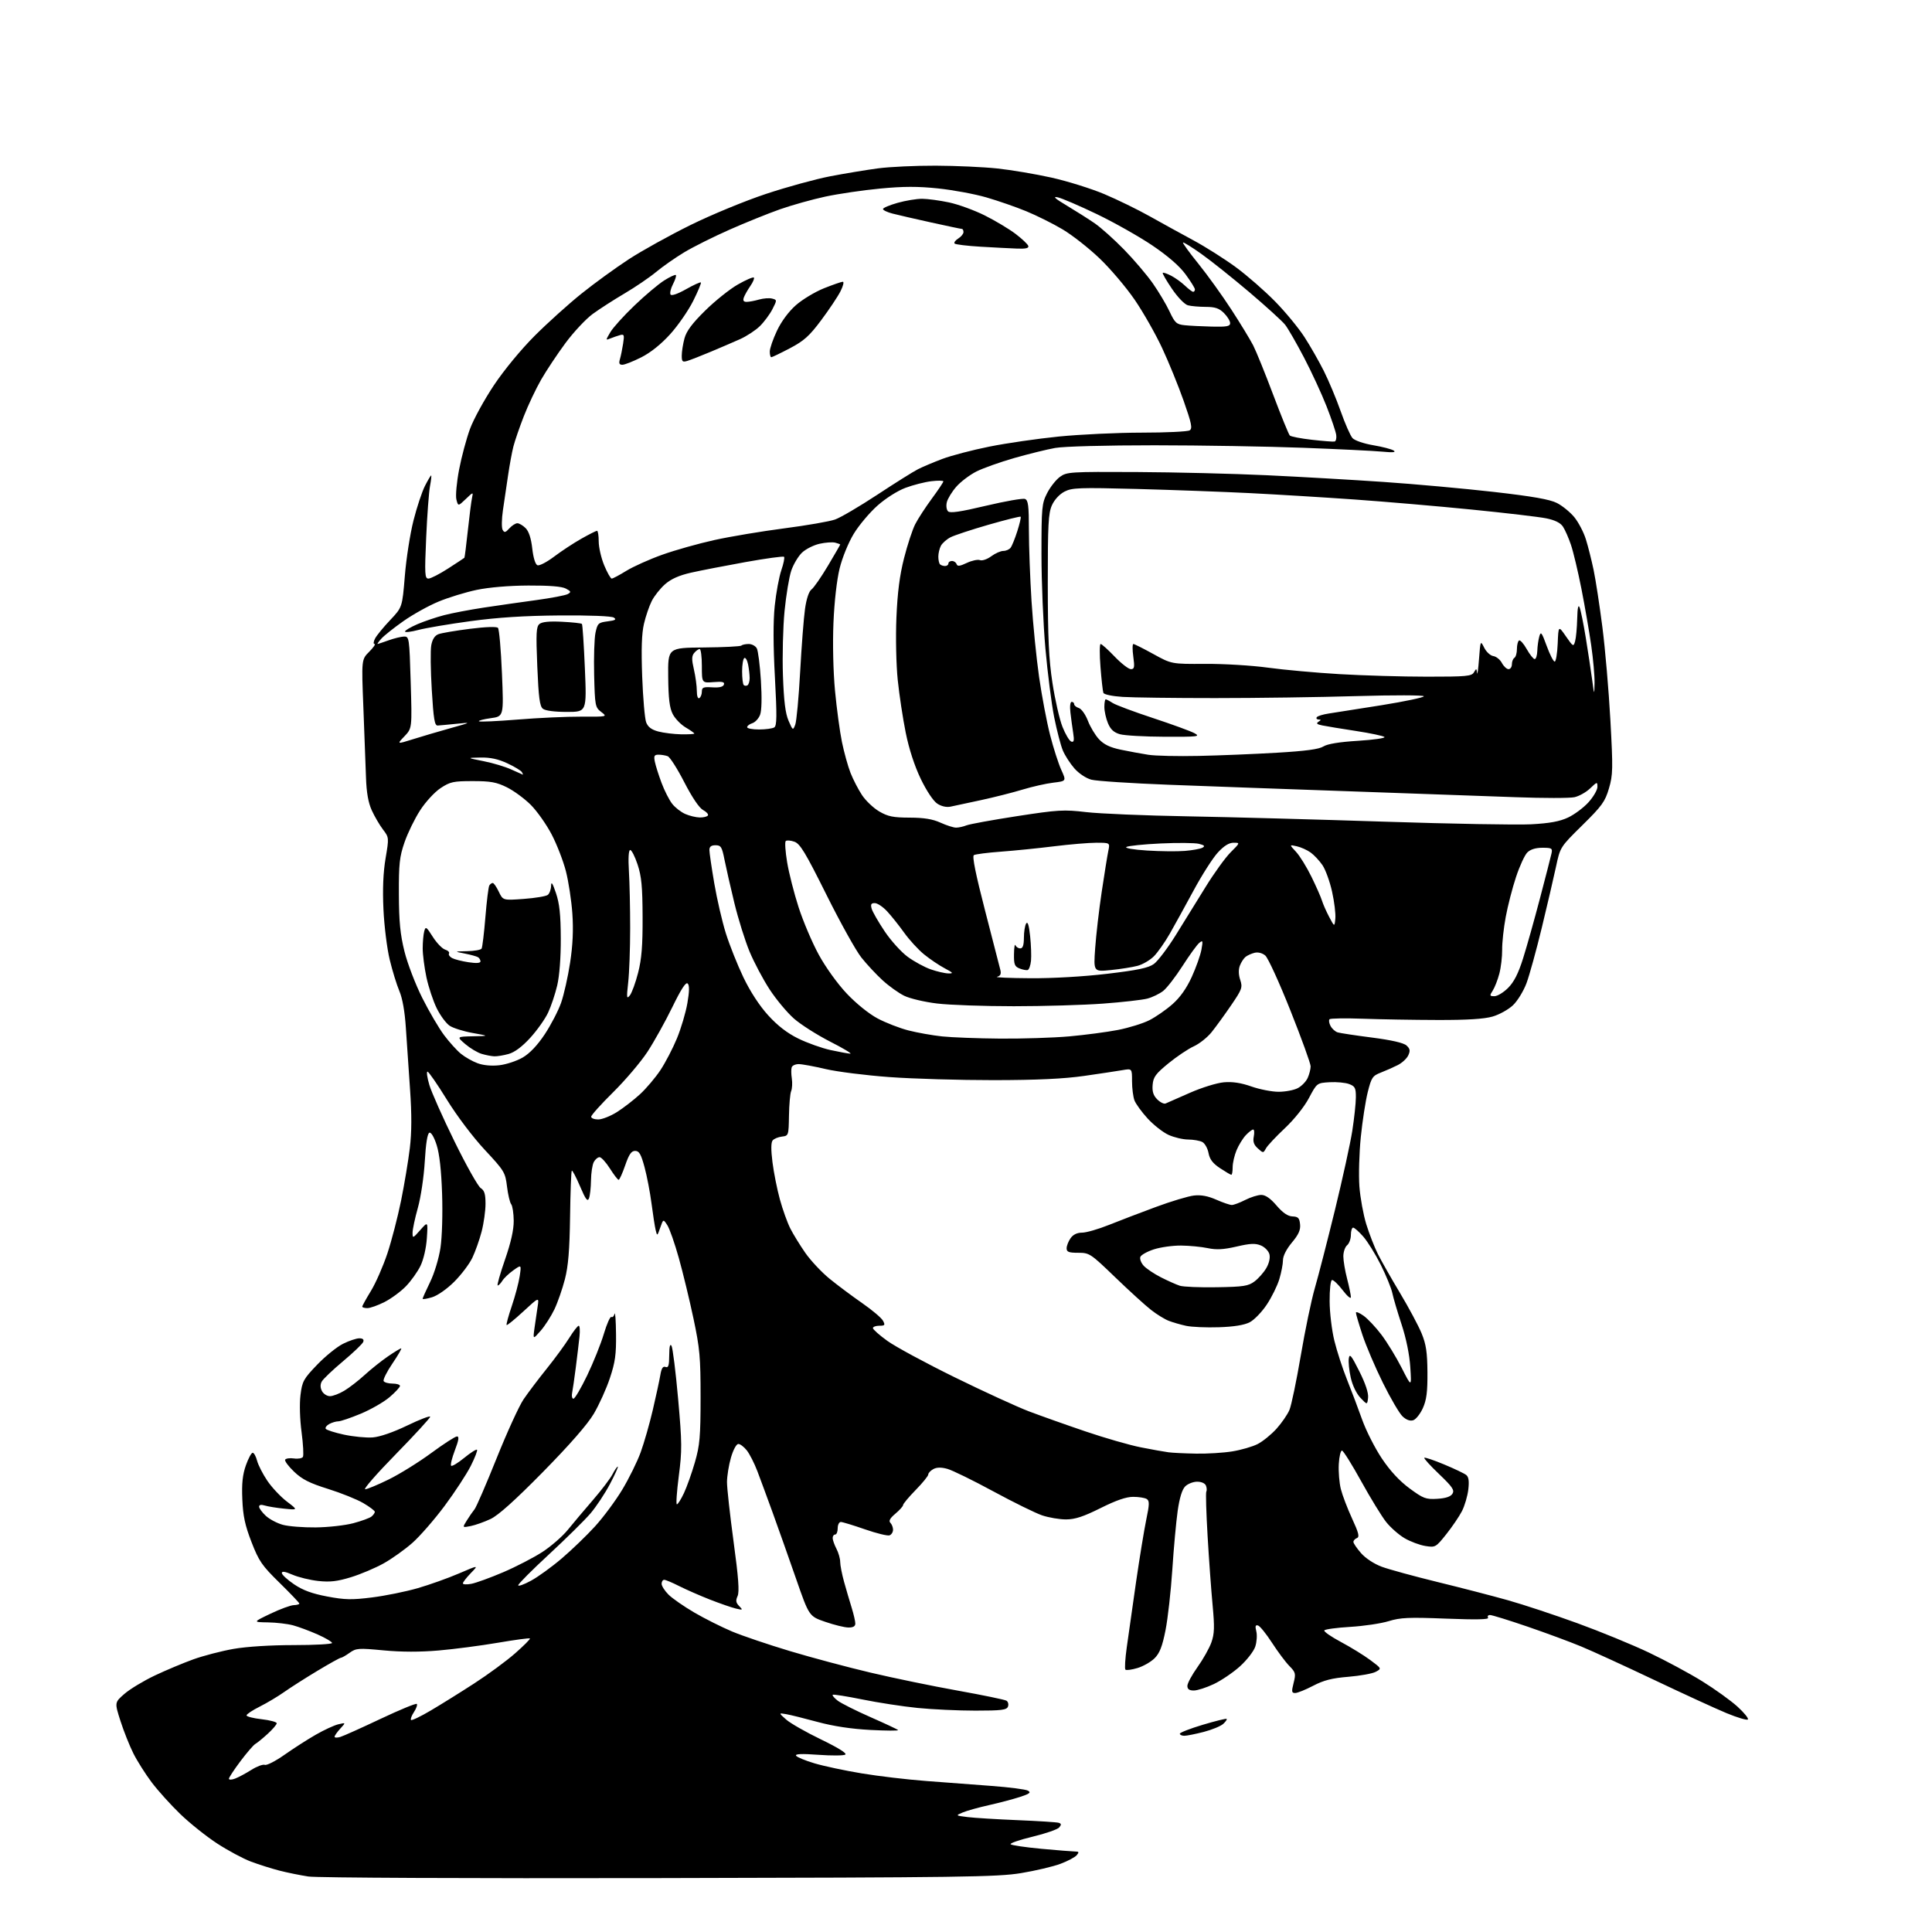 <?xml version="1.0" encoding="UTF-8" standalone="no"?>
<svg 
  version="1.1" 
  xmlns="http://www.w3.org/2000/svg" 
  xmlns:xlink="http://www.w3.org/1999/xlink" 
  xmlns:svg="http://www.w3.org/2000/svg"
  xmlns:rdf="http://www.w3.org/1999/02/22-rdf-syntax-ns#"
  xmlns:cc="http://creativecommons.org/ns#"
  xmlns:dc="http://purl.org/dc/elements/1.1/"
  viewBox="0 0 768 768"
  width="768"
  height="768"
>
<style>svg {background-color: white; }</style>"
<path stroke="none" fill="black" fill-rule="evenodd" d="M262.00,746.57C185.84,746.73 125.96,746.45 122.58,745.94C119.33,745.44 114.15,744.39 111.08,743.60C108.01,742.81 102.93,741.20 99.79,740.03C96.65,738.85 90.59,735.60 86.31,732.81C82.03,730.02 75.44,724.76 71.67,721.12C67.89,717.48 62.78,711.80 60.29,708.51C57.81,705.21 54.54,700.04 53.02,697.01C51.50,693.98 49.19,688.18 47.89,684.12C45.53,676.75 45.53,676.75 49.51,673.30C51.70,671.41 57.10,668.15 61.50,666.06C65.90,663.97 72.80,661.08 76.84,659.62C80.87,658.17 88.07,656.30 92.84,655.46C98.05,654.55 107.57,653.95 116.75,653.95C125.14,653.95 132.00,653.57 132.00,653.11C132.00,652.65 129.41,651.13 126.25,649.72C123.09,648.32 118.70,646.69 116.50,646.09C114.30,645.50 109.80,644.97 106.50,644.92C100.50,644.83 100.50,644.83 107.50,641.48C111.35,639.64 115.51,638.11 116.75,638.07C117.99,638.03 119.00,637.75 119.00,637.45C119.00,637.15 115.46,633.44 111.14,629.20C104.12,622.33 102.92,620.59 99.98,613.00C97.40,606.34 96.60,602.66 96.33,596.00C96.06,589.71 96.43,586.20 97.74,582.50C98.71,579.75 99.92,577.50 100.44,577.50C100.95,577.50 101.74,578.91 102.19,580.64C102.63,582.36 104.46,585.94 106.25,588.60C108.04,591.26 111.53,594.97 114.00,596.86C118.50,600.28 118.50,600.28 113.00,599.72C109.97,599.42 106.49,598.85 105.25,598.47C103.80,598.02 103.00,598.18 103.00,598.93C103.00,599.57 104.19,601.20 105.65,602.55C107.10,603.90 110.14,605.51 112.40,606.13C114.65,606.76 120.55,607.22 125.50,607.17C130.45,607.12 137.17,606.37 140.44,605.50C143.71,604.63 146.97,603.44 147.69,602.84C148.41,602.24 149.00,601.40 149.00,600.97C149.00,600.54 146.94,598.98 144.41,597.50C141.89,596.02 135.59,593.49 130.42,591.87C123.06,589.57 120.12,588.09 116.91,585.03C114.65,582.88 113.05,580.72 113.36,580.23C113.66,579.74 115.23,579.53 116.84,579.76C118.45,580.00 120.05,579.72 120.41,579.15C120.76,578.58 120.52,574.15 119.88,569.30C119.19,564.17 119.02,558.03 119.45,554.56C120.13,549.08 120.64,548.16 126.07,542.50C129.31,539.13 133.93,535.39 136.34,534.19C138.75,532.98 141.67,532.00 142.83,532.00C144.24,532.00 144.76,532.47 144.39,533.43C144.09,534.21 140.47,537.68 136.35,541.13C132.23,544.58 128.42,548.21 127.89,549.20C127.26,550.38 127.30,551.69 128.00,553.00C128.59,554.10 130.01,555.00 131.17,555.00C132.32,555.00 134.89,554.02 136.88,552.82C138.87,551.63 142.53,548.79 145.00,546.53C147.47,544.27 151.61,540.97 154.18,539.21C156.75,537.44 159.13,536.00 159.47,536.00C159.80,536.00 158.24,538.71 155.99,542.02C153.74,545.33 152.18,548.48 152.51,549.02C152.84,549.56 154.44,550.00 156.06,550.00C157.68,550.00 159.00,550.41 159.00,550.92C159.00,551.43 157.14,553.44 154.86,555.39C152.59,557.33 147.44,560.29 143.43,561.96C139.42,563.63 135.40,565.00 134.50,565.00C133.60,565.00 131.99,565.47 130.91,566.05C129.83,566.63 129.19,567.49 129.48,567.97C129.78,568.45 133.05,569.50 136.76,570.30C140.47,571.09 145.59,571.59 148.14,571.40C151.01,571.18 156.27,569.37 161.89,566.66C166.90,564.24 171.00,562.68 171.00,563.18C171.00,563.68 164.86,570.37 157.35,578.05C149.84,585.72 144.35,592.00 145.15,592.00C145.95,592.00 150.18,590.24 154.55,588.09C158.92,585.94 166.52,581.22 171.44,577.59C176.36,573.97 180.96,571.00 181.66,571.00C182.59,571.00 182.36,572.49 180.82,576.52C179.66,579.56 178.99,582.32 179.33,582.66C179.67,583.00 182.01,581.59 184.53,579.53C187.05,577.47 189.34,576.01 189.62,576.29C189.90,576.57 188.78,579.47 187.13,582.74C185.48,586.00 180.81,593.14 176.75,598.60C172.68,604.06 166.91,610.69 163.93,613.32C160.94,615.96 155.80,619.63 152.50,621.47C149.20,623.31 143.35,625.79 139.50,626.97C134.04,628.64 131.18,628.97 126.50,628.46C123.20,628.10 118.59,626.97 116.25,625.96C113.33,624.69 112.01,624.49 112.03,625.31C112.04,625.96 114.23,627.98 116.89,629.78C120.39,632.15 124.02,633.49 130.05,634.63C137.11,635.96 139.84,636.02 147.93,635.00C153.19,634.34 161.31,632.69 165.99,631.34C170.67,629.99 178.06,627.36 182.40,625.49C190.31,622.09 190.31,622.09 187.15,625.34C185.42,627.13 184.00,628.96 184.00,629.41C184.00,629.86 185.52,629.94 187.37,629.59C189.22,629.24 194.93,627.17 200.05,624.98C205.17,622.79 212.18,619.16 215.63,616.92C219.08,614.67 223.60,610.73 225.68,608.17C227.75,605.60 232.25,600.28 235.66,596.33C239.07,592.39 242.58,587.78 243.46,586.08C244.33,584.39 245.29,583.00 245.58,583.00C245.87,583.00 244.48,586.10 242.49,589.88C240.50,593.67 236.99,598.96 234.69,601.65C232.38,604.34 224.99,611.63 218.25,617.87C211.51,624.10 206.00,629.63 206.00,630.16C206.00,630.69 208.29,629.88 211.09,628.35C213.89,626.83 219.41,622.83 223.34,619.47C227.28,616.11 233.20,610.41 236.50,606.79C239.80,603.18 244.68,596.60 247.35,592.17C250.02,587.73 253.32,581.05 254.68,577.30C256.04,573.56 258.21,566.00 259.49,560.50C260.78,555.00 262.12,548.77 262.48,546.67C262.94,543.89 263.52,542.99 264.56,543.39C265.70,543.82 266.01,542.84 266.03,538.72C266.05,535.24 266.35,534.00 266.94,535.00C267.42,535.83 268.60,545.27 269.56,556.00C271.13,573.61 271.15,576.59 269.83,586.75C269.03,592.94 268.68,598.00 269.07,598.00C269.46,598.00 270.73,595.98 271.89,593.51C273.05,591.04 275.01,585.53 276.24,581.26C278.18,574.52 278.48,571.13 278.49,555.50C278.50,539.51 278.18,536.01 275.66,524.10C274.10,516.73 271.48,505.93 269.85,500.10C268.22,494.27 266.16,488.39 265.27,487.03C263.66,484.55 263.66,484.55 262.45,488.03C261.28,491.40 261.22,491.43 260.64,489.00C260.31,487.62 259.57,482.89 259.00,478.48C258.43,474.07 257.18,467.54 256.22,463.98C254.81,458.77 254.08,457.50 252.48,457.50C250.96,457.50 250.04,458.85 248.52,463.25C247.43,466.41 246.26,469.00 245.92,469.00C245.57,469.00 244.01,466.98 242.45,464.50C240.88,462.02 239.03,460.00 238.34,460.00C237.64,460.00 236.60,460.87 236.04,461.93C235.47,463.00 234.97,466.26 234.93,469.18C234.89,472.11 234.53,475.34 234.13,476.36C233.55,477.82 232.79,476.79 230.57,471.57C229.01,467.92 227.54,465.12 227.30,465.37C227.05,465.62 226.74,473.85 226.61,483.66C226.42,496.94 225.90,503.29 224.56,508.50C223.57,512.35 221.69,517.75 220.38,520.50C219.06,523.25 216.61,527.08 214.92,529.00C211.85,532.50 211.85,532.50 212.46,528.00C212.80,525.52 213.36,521.70 213.70,519.50C214.33,515.50 214.33,515.50 208.05,521.30C204.60,524.49 201.60,526.93 201.39,526.72C201.18,526.51 202.10,523.12 203.44,519.18C204.78,515.24 206.19,509.91 206.58,507.34C207.28,502.67 207.28,502.67 204.08,504.95C202.32,506.20 200.35,508.07 199.70,509.11C199.05,510.15 198.22,511.00 197.85,511.00C197.48,511.00 198.77,506.41 200.72,500.79C203.12,493.86 204.24,488.86 204.21,485.24C204.18,482.30 203.73,479.36 203.21,478.70C202.68,478.04 201.93,474.86 201.54,471.64C200.86,466.04 200.48,465.41 192.66,457.03C187.96,451.98 181.59,443.54 177.64,437.13C173.86,431.01 170.40,426.00 169.94,426.00C169.48,426.00 169.81,428.36 170.66,431.25C171.51,434.14 176.03,444.29 180.70,453.80C185.37,463.32 190.05,471.64 191.10,472.29C192.56,473.21 193.00,474.65 193.00,478.53C193.00,481.31 192.31,486.26 191.46,489.54C190.61,492.82 188.94,497.52 187.76,500.00C186.57,502.48 183.33,506.76 180.55,509.53C177.65,512.42 173.91,515.03 171.75,515.68C169.69,516.30 168.00,516.57 168.00,516.28C168.00,515.99 169.34,512.99 170.98,509.62C172.66,506.18 174.45,500.24 175.09,496.06C175.73,491.83 176.01,482.57 175.74,474.56C175.43,465.28 174.70,458.69 173.58,455.19C172.58,452.05 171.40,450.03 170.69,450.27C169.92,450.52 169.27,454.53 168.86,461.63C168.50,467.77 167.29,475.91 166.11,480.12C164.95,484.25 164.00,488.71 164.00,490.03C164.00,492.33 164.13,492.28 167.06,488.96C170.12,485.50 170.12,485.50 169.68,492.19C169.42,496.11 168.38,500.65 167.15,503.19C166.00,505.56 163.39,509.22 161.34,511.33C159.29,513.44 155.47,516.25 152.84,517.58C150.21,518.91 147.15,520.00 146.03,520.00C144.91,520.00 144.00,519.73 144.00,519.40C144.00,519.07 145.56,516.26 147.46,513.15C149.36,510.04 152.29,503.36 153.98,498.30C155.66,493.24 158.11,483.79 159.43,477.30C160.74,470.81 162.31,461.42 162.91,456.42C163.67,450.04 163.70,443.06 162.99,432.92C162.43,424.99 161.68,414.00 161.33,408.50C160.92,402.15 159.99,396.86 158.77,394.00C157.72,391.52 155.98,385.90 154.92,381.50C153.85,377.10 152.73,368.10 152.43,361.50C152.05,353.41 152.33,346.80 153.27,341.22C154.66,332.98 154.66,332.92 152.22,329.72C150.88,327.95 148.88,324.52 147.78,322.11C146.40,319.07 145.69,315.08 145.49,309.11C145.33,304.37 144.86,291.87 144.45,281.33C143.69,262.15 143.69,262.15 146.77,259.08C148.46,257.38 149.41,256.00 148.89,256.00C148.35,256.00 148.45,255.03 149.12,253.78C149.77,252.55 152.47,249.27 155.11,246.48C159.91,241.40 159.91,241.40 160.93,228.95C161.48,222.10 163.03,212.18 164.37,206.90C165.71,201.61 167.76,195.43 168.93,193.15C170.09,190.87 171.20,189.00 171.39,189.00C171.58,189.00 171.37,190.91 170.93,193.25C170.49,195.59 169.80,204.81 169.41,213.75C168.77,228.34 168.86,230.00 170.32,230.00C171.20,230.00 174.73,228.19 178.15,225.98C181.58,223.77 184.48,221.85 184.60,221.73C184.73,221.60 185.34,216.78 185.96,211.00C186.58,205.22 187.33,199.38 187.62,198.00C188.15,195.50 188.15,195.50 185.13,198.39C182.11,201.27 182.11,201.27 181.42,198.55C181.05,197.05 181.53,191.71 182.50,186.66C183.46,181.62 185.42,174.35 186.83,170.50C188.25,166.65 192.54,158.83 196.35,153.12C200.40,147.06 207.15,138.88 212.55,133.48C217.64,128.39 226.01,120.84 231.15,116.72C236.29,112.59 244.78,106.43 250.00,103.03C255.22,99.63 266.25,93.52 274.50,89.45C282.80,85.36 296.20,79.83 304.50,77.08C312.75,74.34 324.23,71.19 330.00,70.08C335.77,68.97 344.32,67.56 349.00,66.93C353.68,66.31 364.02,65.83 372.00,65.86C379.98,65.89 390.97,66.39 396.43,66.97C401.89,67.55 411.57,69.18 417.93,70.59C424.29,72.01 433.77,74.97 439.00,77.17C444.23,79.38 452.32,83.33 457.00,85.96C461.68,88.59 469.48,92.88 474.34,95.50C479.19,98.11 486.84,102.96 491.34,106.27C495.83,109.58 502.84,115.71 506.93,119.89C511.02,124.07 516.25,130.42 518.55,134.00C520.86,137.57 524.33,143.65 526.26,147.50C528.19,151.35 531.20,158.54 532.94,163.48C534.68,168.42 536.80,173.22 537.64,174.15C538.51,175.11 542.07,176.34 545.86,176.98C549.54,177.60 553.22,178.56 554.03,179.11C555.05,179.81 553.68,179.94 549.50,179.54C546.20,179.22 532.02,178.53 518.00,178.00C503.98,177.46 477.40,177.02 458.93,177.01C439.50,177.01 422.87,177.45 419.43,178.07C416.17,178.65 408.87,180.45 403.20,182.07C397.54,183.69 390.74,186.11 388.11,187.44C385.48,188.78 381.90,191.48 380.17,193.45C378.44,195.42 376.74,198.19 376.39,199.59C376.03,201.01 376.24,202.64 376.86,203.26C377.67,204.07 381.70,203.48 391.92,201.05C399.60,199.23 406.59,198.01 407.44,198.34C408.73,198.83 409.00,200.98 409.00,210.72C409.00,217.20 409.48,229.93 410.05,239.00C410.63,248.07 411.98,261.65 413.06,269.16C414.14,276.67 416.10,287.02 417.42,292.16C418.73,297.30 420.74,303.52 421.86,306.00C423.91,310.50 423.91,310.50 418.71,311.12C415.84,311.46 410.35,312.70 406.50,313.87C402.65,315.04 395.23,316.92 390.00,318.05C384.77,319.17 379.32,320.34 377.87,320.65C376.24,320.99 374.23,320.54 372.58,319.46C371.01,318.43 368.33,314.41 366.01,309.61C363.54,304.46 361.35,297.76 360.04,291.26C358.90,285.63 357.47,276.18 356.86,270.26C356.24,264.23 356.01,253.34 356.34,245.50C356.76,235.54 357.63,228.73 359.37,221.90C360.71,216.61 362.71,210.54 363.80,208.40C364.89,206.25 367.86,201.69 370.39,198.25C372.93,194.81 375.00,191.71 375.00,191.36C375.00,191.01 372.86,190.98 370.24,191.29C367.62,191.60 362.99,192.78 359.94,193.92C356.74,195.12 352.03,198.11 348.76,201.03C345.65,203.80 341.42,208.83 339.37,212.21C337.26,215.68 334.83,221.65 333.77,225.93C332.65,230.46 331.66,239.16 331.31,247.60C330.96,255.89 331.22,267.00 331.93,274.58C332.60,281.67 333.84,290.85 334.69,294.98C335.54,299.12 337.08,304.64 338.10,307.25C339.13,309.86 341.18,313.82 342.66,316.06C344.13,318.29 347.22,321.22 349.51,322.56C352.96,324.58 355.03,325.00 361.59,325.02C367.30,325.04 370.71,325.59 373.86,327.02C376.26,328.11 379.05,329.00 380.06,329.00C381.08,329.00 382.94,328.59 384.20,328.09C385.47,327.59 394.51,325.94 404.29,324.43C420.65,321.91 422.87,321.78 431.79,322.83C437.13,323.45 455.23,324.21 472.00,324.50C488.77,324.80 524.10,325.76 550.50,326.63C576.90,327.50 603.06,327.96 608.63,327.67C616.06,327.27 619.98,326.55 623.35,324.97C625.87,323.78 629.53,321.05 631.47,318.90C633.41,316.75 635.00,314.01 635.00,312.81C635.00,310.70 634.90,310.72 632.11,313.39C630.52,314.92 627.71,316.50 625.86,316.90C624.01,317.31 613.50,317.31 602.50,316.90C591.50,316.49 562.02,315.44 537.00,314.57C511.98,313.70 479.35,312.52 464.50,311.95C449.65,311.38 435.85,310.47 433.84,309.94C431.73,309.38 428.87,307.48 427.09,305.45C425.39,303.51 423.32,300.30 422.49,298.31C421.66,296.33 420.11,290.38 419.05,285.10C418.00,279.82 416.43,267.55 415.57,257.83C414.70,248.11 414.00,231.21 414.00,220.29C414.00,201.66 414.14,200.15 416.25,196.02C417.49,193.60 419.78,190.69 421.34,189.56C424.05,187.59 425.38,187.51 451.84,187.64C467.05,187.72 490.30,188.29 503.50,188.91C516.70,189.53 537.62,190.73 550.00,191.58C562.38,192.42 582.07,194.21 593.76,195.54C609.31,197.32 616.07,198.51 618.92,199.96C621.06,201.05 624.15,203.57 625.80,205.57C627.44,207.57 629.52,211.52 630.40,214.35C631.29,217.18 632.68,222.72 633.50,226.64C634.32,230.57 635.88,240.79 636.98,249.35C638.08,257.91 639.51,274.50 640.15,286.21C641.22,305.63 641.17,308.02 639.58,313.42C638.05,318.64 636.80,320.37 629.02,328.03C620.20,336.72 620.20,336.72 618.52,344.61C617.59,348.95 615.05,359.84 612.88,368.82C610.70,377.80 607.97,387.70 606.81,390.82C605.65,393.94 603.23,397.89 601.44,399.59C599.65,401.29 596.01,403.32 593.34,404.09C589.99,405.07 583.26,405.49 571.50,405.46C562.15,405.44 548.81,405.21 541.85,404.96C534.89,404.71 528.89,404.80 528.51,405.16C528.14,405.53 528.32,406.74 528.92,407.85C529.51,408.96 530.79,410.10 531.75,410.39C532.71,410.68 538.86,411.61 545.41,412.45C553.14,413.45 557.95,414.55 559.10,415.59C560.51,416.87 560.66,417.66 559.82,419.50C559.24,420.77 557.36,422.52 555.63,423.39C553.91,424.26 550.88,425.60 548.90,426.37C545.61,427.65 545.16,428.31 543.70,434.14C542.82,437.64 541.58,445.68 540.94,452.00C540.30,458.32 540.05,467.16 540.38,471.63C540.72,476.11 541.95,482.86 543.11,486.63C544.28,490.41 546.35,495.75 547.73,498.50C549.11,501.25 553.07,508.23 556.54,514.01C560.01,519.80 563.86,527.00 565.10,530.01C566.90,534.39 567.37,537.52 567.43,545.52C567.48,553.31 567.08,556.47 565.61,559.75C564.57,562.06 562.84,564.23 561.77,564.57C560.52,564.97 559.02,564.43 557.54,563.04C556.28,561.85 552.76,555.85 549.72,549.69C546.67,543.54 543.02,534.96 541.59,530.64C540.17,526.31 539.00,522.34 539.00,521.82C539.00,521.29 540.37,521.84 542.04,523.03C543.71,524.22 546.91,527.62 549.15,530.59C551.39,533.56 555.01,539.47 557.18,543.74C561.13,551.50 561.13,551.50 560.61,543.45C560.29,538.45 558.97,531.99 557.14,526.45C555.52,521.53 553.86,515.92 553.47,514.00C553.07,512.08 551.01,507.04 548.89,502.80C546.77,498.57 543.63,493.51 541.91,491.55C540.20,489.60 538.39,488.00 537.90,488.00C537.40,488.00 537.00,489.29 537.00,490.88C537.00,492.46 536.33,494.32 535.50,495.00C534.67,495.68 534.00,497.67 534.00,499.41C534.00,501.15 534.67,505.17 535.50,508.34C536.32,511.51 537.00,514.79 537.00,515.63C537.00,516.47 535.54,515.24 533.75,512.89C531.96,510.54 530.04,508.72 529.50,508.83C528.93,508.95 528.52,512.56 528.55,517.27C528.57,521.80 529.42,528.88 530.44,533.00C531.45,537.12 533.72,544.10 535.49,548.50C537.25,552.90 539.96,560.05 541.50,564.40C543.05,568.74 546.56,575.66 549.30,579.76C552.61,584.71 556.32,588.71 560.32,591.66C565.80,595.69 566.79,596.07 571.32,595.80C574.70,595.60 576.64,594.95 577.37,593.79C578.26,592.36 577.38,591.06 572.09,586.00C568.59,582.67 565.93,579.73 566.18,579.49C566.43,579.24 569.97,580.43 574.06,582.14C578.15,583.84 582.11,585.73 582.86,586.34C583.83,587.11 584.06,588.82 583.67,592.15C583.36,594.74 582.23,598.58 581.16,600.68C580.08,602.78 577.28,606.91 574.94,609.85C570.75,615.10 570.59,615.19 566.58,614.55C564.34,614.19 560.63,612.80 558.34,611.46C556.06,610.12 552.76,607.22 551.01,605.01C549.26,602.80 544.81,595.54 541.13,588.88C537.45,582.21 534.00,576.70 533.47,576.63C532.94,576.56 532.36,578.97 532.19,581.98C532.02,585.00 532.39,589.48 533.01,591.94C533.63,594.41 535.64,599.67 537.47,603.64C540.11,609.36 540.51,610.97 539.40,611.40C538.63,611.70 538.00,612.39 538.00,612.93C538.00,613.48 539.38,615.50 541.06,617.42C542.86,619.47 546.25,621.69 549.31,622.82C552.16,623.87 562.15,626.60 571.50,628.89C580.85,631.17 593.45,634.44 599.50,636.14C605.55,637.84 617.92,641.94 627.00,645.24C636.08,648.54 648.90,653.80 655.50,656.94C662.10,660.08 671.62,665.20 676.66,668.33C681.69,671.45 687.99,675.98 690.66,678.40C693.32,680.82 695.19,683.12 694.80,683.52C694.42,683.91 690.59,682.77 686.30,680.99C682.01,679.21 669.05,673.26 657.50,667.77C645.95,662.28 632.90,656.30 628.50,654.48C624.10,652.65 614.48,649.10 607.13,646.58C599.77,644.06 593.11,642.00 592.32,642.00C591.53,642.00 591.18,642.47 591.53,643.06C591.99,643.79 586.92,643.90 574.84,643.43C560.05,642.85 556.69,642.99 552.00,644.44C548.98,645.37 542.10,646.39 536.72,646.71C531.34,647.03 526.71,647.66 526.43,648.11C526.16,648.56 529.13,650.63 533.04,652.71C536.96,654.80 542.20,658.03 544.71,659.90C549.26,663.29 549.26,663.29 546.88,664.57C545.57,665.28 540.67,666.16 536.00,666.55C529.49,667.08 526.21,667.92 522.00,670.12C518.98,671.70 515.76,673.00 514.86,673.00C513.44,673.00 513.35,672.46 514.23,669.00C515.16,665.31 515.03,664.78 512.54,662.25C511.05,660.74 507.96,656.60 505.66,653.05C503.37,649.51 500.87,646.41 500.11,646.17C499.05,645.84 498.88,646.39 499.40,648.47C499.78,649.97 499.59,652.72 498.98,654.57C498.37,656.42 495.62,659.95 492.88,662.42C490.13,664.89 485.46,668.05 482.50,669.45C479.54,670.85 475.97,672.00 474.56,672.00C472.74,672.00 472.00,671.47 472.00,670.16C472.00,669.15 473.82,665.79 476.03,662.69C478.25,659.59 480.73,655.17 481.55,652.87C482.76,649.43 482.84,646.78 482.03,638.09C481.48,632.27 480.58,619.90 480.04,610.62C479.49,601.34 479.26,593.39 479.52,592.96C479.79,592.53 479.73,591.46 479.40,590.59C479.03,589.64 477.62,589.00 475.89,589.00C474.30,589.00 472.16,589.84 471.13,590.87C469.90,592.10 468.89,595.41 468.14,600.62C467.53,604.95 466.56,615.48 466.01,624.00C465.45,632.52 464.24,643.33 463.32,648.00C462.04,654.47 461.00,657.13 458.99,659.16C457.53,660.62 454.46,662.38 452.16,663.07C449.87,663.76 447.71,664.04 447.37,663.71C447.03,663.37 447.27,659.36 447.91,654.80C448.54,650.23 450.19,638.62 451.58,629.00C452.98,619.38 454.81,608.18 455.65,604.12C456.94,597.96 456.97,596.60 455.85,595.88C455.11,595.41 452.70,595.02 450.49,595.02C447.72,595.00 443.70,596.39 437.49,599.49C430.68,602.89 427.36,603.98 423.78,603.99C421.19,604.00 416.92,603.27 414.28,602.39C411.65,601.50 402.90,597.20 394.84,592.83C386.78,588.46 378.57,584.44 376.60,583.90C374.15,583.22 372.39,583.25 371.01,583.99C369.91,584.59 369.00,585.55 369.00,586.13C369.00,586.71 366.75,589.48 364.00,592.29C361.25,595.10 359.00,597.79 359.00,598.26C359.00,598.74 357.62,600.29 355.94,601.70C353.78,603.52 353.19,604.59 353.94,605.34C354.52,605.92 355.00,607.16 355.00,608.09C355.00,609.02 354.38,610.03 353.61,610.32C352.85,610.61 348.46,609.54 343.86,607.94C339.26,606.34 334.94,605.02 334.25,605.01C333.56,605.01 333.00,606.12 333.00,607.50C333.00,608.88 332.55,610.00 332.00,610.00C331.45,610.00 331.00,610.62 331.00,611.39C331.00,612.15 331.67,614.06 332.49,615.64C333.32,617.21 333.99,619.59 333.99,620.91C334.00,622.24 334.70,625.84 335.56,628.91C336.42,631.99 337.77,636.59 338.56,639.13C339.35,641.68 340.00,644.50 340.00,645.38C340.00,646.49 339.13,646.99 337.25,646.96C335.74,646.95 331.60,645.93 328.07,644.71C321.63,642.50 321.63,642.50 316.42,627.50C313.55,619.25 309.41,607.55 307.22,601.50C305.02,595.45 302.26,587.95 301.07,584.83C299.89,581.72 298.00,578.00 296.89,576.58C295.77,575.16 294.24,574.00 293.50,574.00C292.72,574.00 291.48,576.29 290.57,579.40C289.71,582.38 289.00,586.76 288.99,589.15C288.99,591.54 290.17,602.20 291.61,612.84C293.56,627.14 293.97,632.77 293.20,634.46C292.39,636.24 292.53,637.11 293.83,638.43C295.40,640.03 295.31,640.09 292.50,639.42C290.85,639.03 286.21,637.42 282.19,635.85C278.17,634.27 272.67,631.85 269.97,630.49C267.27,629.12 264.60,628.00 264.03,628.00C263.46,628.00 263.00,628.71 263.00,629.58C263.00,630.44 264.24,632.39 265.75,633.89C267.26,635.40 271.88,638.60 276.00,641.01C280.12,643.42 286.88,646.80 291.00,648.54C295.12,650.27 305.48,653.77 314.00,656.33C322.52,658.89 336.93,662.74 346.00,664.88C355.07,667.03 370.68,670.25 380.68,672.04C390.68,673.83 399.41,675.64 400.08,676.05C400.75,676.46 401.01,677.52 400.68,678.40C400.16,679.75 398.11,680.00 387.71,680.00C380.91,680.00 370.56,679.52 364.72,678.93C358.87,678.34 349.01,676.83 342.79,675.56C336.58,674.30 331.28,673.46 331.01,673.70C330.75,673.94 331.65,675.00 333.01,676.05C334.38,677.09 340.23,680.03 346.00,682.57C351.77,685.11 356.73,687.43 357.00,687.73C357.27,688.03 352.32,688.01 346.00,687.68C338.40,687.28 331.28,686.20 325.00,684.50C319.77,683.08 314.15,681.68 312.50,681.40C309.50,680.89 309.50,680.89 312.50,683.54C314.15,685.01 320.39,688.57 326.38,691.46C333.23,694.78 336.80,697.01 336.01,697.49C335.33,697.91 330.50,697.94 325.29,697.56C318.73,697.08 316.00,697.19 316.45,697.92C316.81,698.50 320.12,699.87 323.80,700.96C327.49,702.06 335.90,703.85 342.50,704.94C349.10,706.04 360.57,707.40 368.00,707.96C375.43,708.53 387.23,709.42 394.23,709.94C401.24,710.46 407.72,711.30 408.63,711.81C409.96,712.56 409.31,713.06 405.40,714.33C402.70,715.21 397.16,716.67 393.08,717.58C389.01,718.49 384.34,719.79 382.72,720.47C379.78,721.71 379.78,721.71 384.64,722.32C387.31,722.65 396.25,723.20 404.50,723.54C412.75,723.88 420.11,724.35 420.86,724.59C421.92,724.93 421.96,725.34 421.06,726.43C420.41,727.21 415.64,728.87 410.44,730.12C405.25,731.37 401.33,732.72 401.75,733.13C402.16,733.53 407.68,734.34 414.00,734.93C420.32,735.51 426.34,735.99 427.37,736.00C428.90,736.00 429.02,736.27 428.03,737.46C427.36,738.27 424.44,739.81 421.54,740.90C418.63,741.99 411.58,743.65 405.88,744.59C396.50,746.14 382.57,746.33 262.00,746.57zM93.45,707.02C94.80,706.51 97.71,704.95 99.91,703.56C102.11,702.17 104.53,701.27 105.28,701.56C106.04,701.85 109.55,700.05 113.08,697.56C116.61,695.07 122.20,691.48 125.50,689.59C128.80,687.69 132.85,685.82 134.50,685.43C137.50,684.72 137.50,684.72 135.25,687.17C134.01,688.52 133.00,689.97 133.00,690.38C133.00,690.80 134.01,690.83 135.25,690.47C136.49,690.10 143.71,686.86 151.29,683.27C158.88,679.68 165.35,677.02 165.68,677.34C166.00,677.67 165.50,679.12 164.56,680.56C163.61,682.00 163.09,683.42 163.39,683.72C163.69,684.02 167.21,682.33 171.22,679.96C175.22,677.60 183.00,672.76 188.49,669.20C193.98,665.65 201.31,660.27 204.76,657.23C208.22,654.20 210.87,651.53 210.65,651.31C210.42,651.09 204.69,651.86 197.90,653.02C191.11,654.18 180.53,655.56 174.39,656.09C167.02,656.73 159.59,656.72 152.50,656.05C142.48,655.10 141.58,655.16 138.98,657.01C137.45,658.11 135.87,659.00 135.48,659.00C135.10,659.00 130.89,661.34 126.14,664.20C121.39,667.06 115.47,670.83 113.00,672.58C110.53,674.33 106.14,676.95 103.25,678.40C100.36,679.85 98.00,681.42 98.00,681.89C98.00,682.36 100.70,683.05 104.00,683.42C107.30,683.79 110.00,684.52 110.00,685.03C110.00,685.53 108.39,687.42 106.41,689.23C104.44,691.03 102.22,692.84 101.49,693.25C100.76,693.67 98.10,696.75 95.58,700.10C93.06,703.46 91.00,706.59 91.00,707.07C91.00,707.56 92.09,707.54 93.45,707.02zM470.79,690.00C469.81,690.00 469.00,689.63 469.00,689.18C469.00,688.73 473.10,687.13 478.12,685.63C483.13,684.13 487.41,683.07 487.62,683.29C487.84,683.50 487.21,684.41 486.23,685.29C485.24,686.18 481.77,687.61 478.51,688.46C475.25,689.30 471.77,690.00 470.79,690.00zM187.11,606.63C183.76,607.30 183.76,607.30 185.57,604.40C186.56,602.80 187.94,600.82 188.63,599.98C189.32,599.15 193.26,590.04 197.39,579.74C201.52,569.44 206.35,558.87 208.12,556.26C209.90,553.64 214.04,548.16 217.33,544.07C220.61,539.99 224.65,534.48 226.30,531.82C227.95,529.17 229.64,527.00 230.05,527.00C230.47,527.00 230.61,528.91 230.36,531.25C230.12,533.59 229.46,539.10 228.90,543.50C228.34,547.90 227.67,552.51 227.42,553.75C227.17,554.99 227.41,556.00 227.96,556.00C228.51,556.00 230.96,551.84 233.41,546.75C235.86,541.66 238.84,534.24 240.03,530.25C241.22,526.26 242.57,523.23 243.02,523.51C243.48,523.79 244.06,523.23 244.31,522.26C244.56,521.29 244.82,524.92 244.88,530.32C244.98,538.40 244.55,541.51 242.44,547.82C241.04,552.05 238.15,558.42 236.04,562.00C233.53,566.23 226.49,574.29 215.85,585.11C204.69,596.45 198.06,602.40 194.98,603.84C192.49,605.01 188.95,606.26 187.11,606.63zM475.50,577.84C479.90,577.92 486.37,577.52 489.87,576.95C493.37,576.38 497.91,575.07 499.94,574.03C501.97,572.99 505.34,570.26 507.42,567.96C509.49,565.66 511.82,562.28 512.59,560.44C513.35,558.61 515.37,548.90 517.08,538.87C518.78,528.84 521.29,516.78 522.66,512.07C524.03,507.36 527.63,493.38 530.66,481.00C533.68,468.62 536.79,454.45 537.56,449.50C538.33,444.55 538.97,438.58 538.98,436.23C539.00,432.50 538.66,431.82 536.31,430.93C534.84,430.37 531.35,430.04 528.56,430.20C523.50,430.50 523.50,430.50 520.32,436.49C518.46,440.00 514.48,444.97 510.74,448.49C507.22,451.80 503.85,455.39 503.25,456.48C502.17,458.44 502.15,458.44 500.00,456.50C498.41,455.06 497.99,453.82 498.40,451.77C498.70,450.25 498.59,449.00 498.15,449.00C497.71,449.00 496.39,450.02 495.22,451.26C494.05,452.51 492.40,455.19 491.55,457.23C490.70,459.27 490.00,462.30 490.00,463.97C490.00,465.64 489.77,467.00 489.48,467.00C489.19,467.00 487.18,465.82 485.00,464.38C482.10,462.46 480.88,460.86 480.41,458.36C480.06,456.48 478.95,454.51 477.95,453.97C476.95,453.44 474.41,452.99 472.32,452.98C470.22,452.97 466.70,452.13 464.50,451.13C462.30,450.12 458.58,447.21 456.22,444.64C453.87,442.08 451.51,438.83 450.97,437.43C450.44,436.02 450.00,432.59 450.00,429.80C450.00,424.74 450.00,424.74 446.25,425.39C444.19,425.75 437.32,426.78 431.00,427.69C422.87,428.85 412.31,429.35 395.00,429.37C381.52,429.38 362.85,428.84 353.50,428.15C344.15,427.47 332.75,426.03 328.17,424.96C323.59,423.88 318.79,423.00 317.50,423.00C316.22,423.00 314.96,423.56 314.72,424.25C314.47,424.94 314.49,426.94 314.76,428.71C315.03,430.47 314.91,432.72 314.50,433.71C314.09,434.69 313.70,439.10 313.63,443.50C313.50,451.39 313.46,451.50 310.82,451.81C309.35,451.98 307.69,452.67 307.14,453.33C306.47,454.13 306.45,457.08 307.07,462.00C307.58,466.09 308.91,472.75 310.02,476.80C311.13,480.84 312.99,486.03 314.15,488.32C315.31,490.62 318.02,495.01 320.16,498.09C322.31,501.16 326.64,505.77 329.78,508.33C332.93,510.90 338.75,515.24 342.72,518.00C346.68,520.75 350.41,523.90 351.00,525.00C351.94,526.76 351.76,527.00 349.54,527.00C348.14,527.00 347.00,527.43 347.00,527.94C347.00,528.46 349.59,530.76 352.75,533.03C355.91,535.31 367.95,541.82 379.50,547.49C391.05,553.16 404.32,559.25 409.00,561.03C413.68,562.80 423.80,566.40 431.50,569.01C439.20,571.63 449.10,574.48 453.50,575.34C457.90,576.21 462.85,577.10 464.50,577.31C466.15,577.53 471.10,577.76 475.50,577.84zM543.83,555.61C543.50,558.50 543.50,558.50 540.80,555.66C539.21,553.98 537.63,550.71 536.95,547.66C536.31,544.82 535.96,541.38 536.17,540.00C536.48,537.92 537.18,538.78 540.35,545.11C542.81,550.01 544.04,553.74 543.83,555.61zM484.51,527.60C479.55,527.77 473.70,527.51 471.50,527.04C469.30,526.56 466.20,525.67 464.61,525.05C463.01,524.44 459.86,522.51 457.61,520.75C455.35,519.00 448.93,513.16 443.35,507.78C433.51,498.29 433.07,498.00 428.60,498.00C424.86,498.00 424.00,497.67 424.00,496.22C424.00,495.24 424.70,493.44 425.56,492.22C426.58,490.76 428.15,490.00 430.14,490.00C431.80,490.00 436.62,488.61 440.83,486.92C445.05,485.23 453.45,482.01 459.50,479.78C465.55,477.54 472.35,475.50 474.60,475.24C477.43,474.92 480.18,475.43 483.48,476.89C486.10,478.05 488.89,479.00 489.67,479.00C490.44,479.00 492.84,478.10 495.00,477.00C497.16,475.90 500.03,475.00 501.38,475.00C503.04,475.00 505.03,476.38 507.45,479.22C509.95,482.13 511.91,483.47 513.78,483.55C516.04,483.64 516.55,484.17 516.80,486.68C517.03,488.93 516.21,490.76 513.55,493.94C511.38,496.54 510.00,499.25 510.00,500.94C510.00,502.45 509.35,505.83 508.56,508.46C507.77,511.09 505.53,515.65 503.57,518.59C501.62,521.53 498.56,524.70 496.77,525.62C494.61,526.74 490.48,527.41 484.51,527.60zM483.68,511.70C494.31,511.53 496.22,511.23 498.68,509.40C500.23,508.24 502.33,505.87 503.35,504.13C504.48,502.20 504.98,500.04 504.62,498.61C504.29,497.30 502.78,495.74 501.22,495.09C499.00,494.17 496.99,494.26 491.54,495.53C486.34,496.73 483.56,496.88 480.08,496.15C477.56,495.62 472.80,495.16 469.50,495.13C466.20,495.10 461.33,495.78 458.68,496.64C456.03,497.50 453.61,498.85 453.31,499.64C453.00,500.43 453.60,502.01 454.63,503.15C455.66,504.28 458.75,506.36 461.50,507.76C464.25,509.15 467.62,510.66 469.00,511.10C470.38,511.54 476.98,511.82 483.68,511.70zM237.80,445.00C239.35,445.00 242.72,443.66 245.30,442.03C247.88,440.39 252.00,437.20 254.46,434.93C256.92,432.66 260.55,428.37 262.53,425.39C264.51,422.41 267.47,416.72 269.11,412.74C270.75,408.76 272.61,402.47 273.25,398.75C274.05,394.08 274.09,391.69 273.37,390.97C272.65,390.25 270.77,393.14 267.26,400.35C264.47,406.09 260.01,414.09 257.36,418.14C254.70,422.19 248.58,429.39 243.76,434.16C238.94,438.92 235.00,443.30 235.00,443.91C235.00,444.51 236.26,445.00 237.80,445.00zM463.33,438.66C463.97,438.38 468.32,436.47 473.00,434.41C477.71,432.33 483.73,430.47 486.50,430.23C489.94,429.93 493.36,430.45 497.47,431.90C500.75,433.05 505.61,434.00 508.27,434.00C510.92,434.00 514.34,433.36 515.85,432.57C517.37,431.79 519.15,429.97 519.81,428.53C520.46,427.09 521.00,425.00 521.00,423.89C521.00,422.79 517.38,412.79 512.96,401.69C508.55,390.59 504.05,380.75 502.97,379.84C501.80,378.85 500.10,378.41 498.75,378.74C497.51,379.04 495.89,379.77 495.15,380.35C494.40,380.94 493.38,382.51 492.87,383.85C492.27,385.41 492.32,387.45 493.01,389.52C494.00,392.53 493.73,393.26 489.38,399.63C486.80,403.41 483.31,408.21 481.64,410.29C479.97,412.38 476.78,414.91 474.55,415.93C472.32,416.94 467.80,419.98 464.50,422.67C459.41,426.83 458.45,428.12 458.19,431.23C457.97,433.91 458.46,435.46 460.02,437.02C461.19,438.19 462.68,438.93 463.33,438.66zM198.50,423.45C201.25,423.13 205.43,421.75 207.78,420.38C210.58,418.75 213.62,415.54 216.53,411.17C218.98,407.47 221.91,401.84 223.04,398.64C224.16,395.44 225.78,388.25 226.63,382.66C227.70,375.64 227.97,369.61 227.52,363.14C227.16,358.00 226.01,350.44 224.96,346.34C223.91,342.25 221.36,335.66 219.29,331.70C217.22,327.74 213.50,322.46 211.02,319.97C208.53,317.48 204.25,314.33 201.50,312.97C197.36,310.92 195.02,310.50 187.93,310.50C180.21,310.50 178.93,310.78 175.12,313.30C172.76,314.86 169.17,318.76 167.01,322.11C164.87,325.41 162.08,331.13 160.81,334.81C158.81,340.60 158.51,343.37 158.56,355.50C158.60,366.37 159.10,371.45 160.78,378.21C161.97,383.01 165.16,391.33 167.87,396.71C170.57,402.10 174.48,408.75 176.54,411.50C178.60,414.25 181.61,417.58 183.23,418.90C184.85,420.22 187.82,421.91 189.84,422.65C192.12,423.50 195.39,423.80 198.50,423.45zM196.50,419.90C195.40,419.86 193.15,419.43 191.50,418.94C189.85,418.46 186.93,416.72 185.00,415.08C181.50,412.08 181.50,412.08 188.00,411.94C194.50,411.81 194.50,411.81 187.92,410.63C184.31,409.99 180.19,408.70 178.77,407.77C177.35,406.84 175.02,403.69 173.59,400.77C172.16,397.85 170.33,392.32 169.51,388.48C168.70,384.64 168.03,379.48 168.03,377.00C168.03,374.52 168.30,371.48 168.63,370.24C169.19,368.16 169.46,368.33 172.04,372.40C173.58,374.83 175.78,377.11 176.93,377.48C178.09,377.84 178.78,378.54 178.49,379.02C178.19,379.50 178.74,380.33 179.72,380.85C180.70,381.37 183.64,382.12 186.25,382.51C189.36,382.98 191.00,382.86 191.00,382.17C191.00,381.59 190.56,380.84 190.02,380.51C189.47,380.17 187.11,379.52 184.77,379.06C180.50,378.22 180.50,378.22 185.69,378.11C188.55,378.05 191.13,377.59 191.44,377.09C191.75,376.59 192.43,370.96 192.95,364.58C193.47,358.20 194.17,352.53 194.51,351.99C194.84,351.44 195.46,351.00 195.87,351.00C196.29,351.00 197.37,352.56 198.28,354.47C199.94,357.94 199.94,357.94 208.22,357.33C212.77,357.00 217.06,356.28 217.75,355.74C218.44,355.20 219.03,353.57 219.07,352.13C219.11,350.22 219.65,351.01 221.00,355.00C222.41,359.17 222.88,363.53 222.92,373.00C222.95,380.67 222.40,387.90 221.50,391.72C220.70,395.15 219.06,400.02 217.87,402.55C216.68,405.09 213.48,409.59 210.77,412.56C207.54,416.09 204.58,418.30 202.17,418.97C200.15,419.53 197.60,419.95 196.50,419.90zM338.00,418.85C338.82,418.88 335.23,416.72 330.00,414.06C324.77,411.39 318.28,407.26 315.57,404.87C312.86,402.47 308.52,397.27 305.93,393.30C303.34,389.33 299.76,382.58 297.97,378.29C296.19,374.01 293.47,365.32 291.93,359.00C290.40,352.68 288.63,344.91 288.00,341.75C286.99,336.64 286.59,336.00 284.43,336.00C282.71,336.00 282.00,336.55 282.00,337.90C282.00,338.95 282.87,344.92 283.94,351.17C285.01,357.42 287.08,366.36 288.54,371.02C290.01,375.68 293.14,383.55 295.51,388.50C298.21,394.14 301.88,399.77 305.34,403.58C309.10,407.72 312.91,410.67 317.31,412.83C320.87,414.58 326.64,416.64 330.14,417.41C333.64,418.17 337.18,418.82 338.00,418.85zM397.50,412.86C406.30,412.93 418.68,412.54 425.00,411.98C431.32,411.42 440.06,410.26 444.41,409.42C448.75,408.57 454.38,406.83 456.91,405.54C459.43,404.26 463.56,401.40 466.07,399.18C469.13,396.48 471.66,392.90 473.75,388.33C475.46,384.57 477.19,379.70 477.59,377.50C478.24,373.89 478.16,373.63 476.69,374.84C475.80,375.58 472.82,379.70 470.06,384.00C467.30,388.30 463.85,392.76 462.39,393.91C460.93,395.05 458.11,396.42 456.12,396.95C454.13,397.48 446.20,398.38 438.50,398.95C430.80,399.52 414.82,399.99 403.00,399.99C391.18,399.99 377.45,399.51 372.50,398.91C367.55,398.32 361.67,396.93 359.43,395.83C357.19,394.73 353.31,391.95 350.82,389.66C348.32,387.37 344.52,383.30 342.39,380.61C340.25,377.92 334.00,366.68 328.50,355.63C320.14,338.84 318.05,335.39 315.77,334.59C314.27,334.06 312.72,333.95 312.33,334.34C311.94,334.73 312.19,338.53 312.90,342.77C313.60,347.02 315.65,355.06 317.45,360.64C319.25,366.22 322.85,374.70 325.46,379.48C328.19,384.49 332.90,391.04 336.58,394.94C340.32,398.90 345.39,403.00 348.84,404.84C352.08,406.56 357.60,408.71 361.11,409.61C364.63,410.51 370.65,411.58 374.50,411.99C378.35,412.39 388.70,412.79 397.50,412.86zM250.38,395.68C251.17,394.69 252.65,390.64 253.66,386.68C255.06,381.20 255.49,375.95 255.44,364.50C255.40,352.43 255.01,348.35 253.44,343.63C252.37,340.41 251.05,337.83 250.50,337.90C249.88,337.99 249.69,341.16 250.00,346.27C250.28,350.80 250.50,361.02 250.50,369.00C250.50,376.98 250.15,386.65 249.72,390.50C249.03,396.69 249.10,397.29 250.38,395.68zM594.08,396.00C595.24,396.00 597.68,394.52 599.49,392.71C601.83,390.37 603.55,387.00 605.43,381.03C606.89,376.42 609.92,365.64 612.17,357.07C614.42,348.51 616.48,340.49 616.75,339.25C617.19,337.20 616.86,337.00 613.12,337.00C610.42,337.00 608.35,337.65 607.12,338.88C606.09,339.91 604.07,344.30 602.64,348.63C601.20,352.96 599.36,360.10 598.55,364.50C597.73,368.90 597.09,374.77 597.13,377.54C597.16,380.32 596.66,384.59 596.01,387.04C595.37,389.49 594.19,392.51 593.40,393.75C592.06,395.83 592.11,396.00 594.08,396.00zM409.50,388.86C418.51,388.92 430.77,388.21 440.19,387.09C452.30,385.65 456.53,384.76 458.69,383.19C460.24,382.07 464.12,376.96 467.32,371.83C470.52,366.70 475.89,358.02 479.26,352.55C482.63,347.08 487.10,340.90 489.20,338.80C493.00,335.00 493.00,335.00 490.35,335.00C488.54,335.00 486.54,336.25 484.10,338.90C482.12,341.05 477.80,347.81 474.50,353.93C471.20,360.04 466.93,367.80 465.00,371.17C463.07,374.55 460.24,378.57 458.70,380.13C457.16,381.68 454.23,383.39 452.20,383.93C450.16,384.47 445.39,385.23 441.59,385.61C434.68,386.31 434.68,386.31 435.35,376.90C435.71,371.73 436.88,361.65 437.95,354.50C439.02,347.35 440.20,340.04 440.57,338.25C441.25,335.00 441.25,335.00 435.84,335.00C432.86,335.00 425.27,335.64 418.96,336.42C412.66,337.20 403.16,338.16 397.85,338.55C392.54,338.94 387.71,339.56 387.12,339.93C386.40,340.37 387.87,347.63 391.60,362.05C394.66,373.85 397.39,384.47 397.68,385.66C398.05,387.19 397.66,387.95 396.35,388.29C395.33,388.55 401.25,388.81 409.50,388.86zM376.99,386.95C379.13,386.99 378.93,386.71 375.49,384.89C373.29,383.72 369.63,381.25 367.34,379.39C365.05,377.53 361.49,373.65 359.42,370.76C357.35,367.87 354.30,364.04 352.63,362.25C350.97,360.46 348.77,359.00 347.74,359.00C346.27,359.00 346.01,359.49 346.51,361.25C346.87,362.49 349.19,366.53 351.68,370.24C354.16,373.94 358.29,378.50 360.85,380.37C363.41,382.24 367.52,384.48 370.00,385.34C372.48,386.20 375.62,386.93 376.99,386.95zM408.50,385.61C407.95,385.75 406.49,385.46 405.25,384.97C403.34,384.20 403.01,383.35 403.08,379.28C403.12,376.65 403.38,375.06 403.66,375.75C403.94,376.44 404.80,377.00 405.58,377.00C406.58,377.00 407.00,375.74 407.02,372.75C407.02,370.41 407.43,367.87 407.92,367.10C408.52,366.15 409.03,367.78 409.49,372.10C409.86,375.62 410.02,380.04 409.84,381.92C409.65,383.81 409.05,385.46 408.50,385.61zM530.82,365.13C531.00,363.27 530.41,358.46 529.52,354.45C528.63,350.43 526.91,345.69 525.70,343.91C524.49,342.14 522.38,339.88 521.00,338.89C519.62,337.90 517.15,336.78 515.50,336.41C512.50,335.73 512.50,335.73 515.19,338.61C516.67,340.20 519.42,344.65 521.31,348.50C523.20,352.35 525.08,356.62 525.50,358.00C525.92,359.38 527.21,362.30 528.37,364.50C530.49,368.50 530.49,368.50 530.82,365.13zM471.00,338.25C474.02,338.01 477.17,337.43 477.99,336.98C479.12,336.35 478.79,335.99 476.59,335.43C475.00,335.04 468.15,334.97 461.36,335.29C454.57,335.61 448.44,336.24 447.75,336.69C447.04,337.15 450.56,337.76 456.00,338.10C461.23,338.43 467.98,338.50 471.00,338.25zM278.19,324.96C279.67,324.98 281.12,324.62 281.41,324.15C281.70,323.68 280.83,322.71 279.47,321.99C277.95,321.17 275.13,316.99 272.02,310.95C269.28,305.60 266.31,300.95 265.43,300.61C264.55,300.28 262.92,300.00 261.79,300.00C260.09,300.00 259.84,300.47 260.31,302.78C260.61,304.30 261.81,308.09 262.97,311.19C264.13,314.30 266.04,318.05 267.21,319.53C268.37,321.02 270.72,322.84 272.42,323.58C274.11,324.32 276.71,324.94 278.19,324.96zM207.81,307.92C207.98,307.96 207.81,307.50 207.44,306.90C207.06,306.29 204.45,304.72 201.63,303.41C198.02,301.73 194.87,301.05 191.00,301.13C185.50,301.23 185.50,301.23 192.24,302.58C195.95,303.31 200.90,304.80 203.24,305.88C205.58,306.95 207.64,307.87 207.81,307.92zM476.50,300.49C484.75,300.32 498.73,299.74 507.57,299.22C519.02,298.55 524.35,297.83 526.07,296.73C527.67,295.72 532.39,294.94 539.84,294.48C546.07,294.09 550.79,293.41 550.34,292.97C549.88,292.54 544.77,291.45 539.00,290.57C533.23,289.69 527.20,288.70 525.62,288.37C523.48,287.94 523.09,287.56 524.12,286.91C525.20,286.22 525.21,286.03 524.19,286.02C523.47,286.01 523.12,285.61 523.42,285.13C523.71,284.65 525.88,283.98 528.23,283.63C530.58,283.29 540.04,281.80 549.25,280.32C558.46,278.84 566.00,277.24 566.00,276.78C566.00,276.31 553.96,276.28 539.25,276.71C524.54,277.15 499.23,277.50 483.00,277.50C466.77,277.50 450.25,277.29 446.27,277.03C442.20,276.77 438.86,276.07 438.61,275.42C438.37,274.80 437.85,270.17 437.46,265.14C437.06,260.11 437.09,256.00 437.52,256.00C437.95,256.00 440.46,258.25 443.09,261.00C445.73,263.75 448.63,266.00 449.54,266.00C450.94,266.00 451.09,265.26 450.50,261.00C450.12,258.25 450.14,256.00 450.53,256.00C450.93,256.00 454.51,257.80 458.48,259.99C465.71,263.98 465.71,263.98 479.10,263.90C486.47,263.85 497.68,264.53 504.00,265.40C510.32,266.27 523.15,267.43 532.50,267.98C541.85,268.53 557.47,268.99 567.20,268.99C583.01,269.00 585.01,268.81 585.92,267.25C586.86,265.63 586.96,265.65 587.15,267.50C587.27,268.60 587.62,266.12 587.93,262.00C588.50,254.52 588.50,254.51 590.01,257.50C590.84,259.15 592.46,260.64 593.62,260.80C594.77,260.97 596.31,262.20 597.03,263.55C597.75,264.90 598.94,266.00 599.67,266.00C600.40,266.00 601.00,265.13 601.00,264.06C601.00,262.99 601.45,261.84 602.00,261.50C602.55,261.16 603.00,259.59 603.00,258.00C603.00,256.41 603.38,254.88 603.84,254.60C604.30,254.31 605.68,255.86 606.90,258.04C608.13,260.22 609.55,262.00 610.06,262.00C610.58,262.00 611.04,260.54 611.10,258.75C611.15,256.96 611.51,254.39 611.89,253.03C612.49,250.86 612.85,251.31 614.84,256.78C616.09,260.20 617.51,263.00 618.01,263.00C618.51,263.00 619.04,259.77 619.21,255.83C619.50,248.65 619.50,248.65 622.48,252.96C625.35,257.11 625.49,257.18 626.13,254.89C626.50,253.57 626.87,249.57 626.96,246.00C627.07,241.58 627.39,240.14 627.94,241.50C628.38,242.60 629.48,248.00 630.37,253.50C631.26,259.00 632.39,266.43 632.87,270.00C633.75,276.50 633.75,276.50 633.86,271.50C633.92,268.75 633.32,262.00 632.53,256.50C631.74,251.00 629.98,240.88 628.63,234.00C627.27,227.12 625.40,219.27 624.47,216.55C623.55,213.83 622.12,210.59 621.31,209.36C620.32,207.84 618.16,206.77 614.67,206.05C611.83,205.47 598.48,203.90 585.00,202.56C571.52,201.21 550.60,199.42 538.50,198.56C526.40,197.71 507.73,196.57 497.00,196.03C486.27,195.49 466.02,194.75 451.99,194.37C429.01,193.77 426.16,193.87 423.16,195.42C421.19,196.43 419.16,198.63 418.17,200.82C416.74,203.98 416.50,208.42 416.51,232.00C416.53,253.61 416.92,262.07 418.37,271.50C419.38,278.10 421.17,285.94 422.35,288.93C423.53,291.91 425.11,294.55 425.86,294.80C426.91,295.14 427.08,294.37 426.61,291.37C426.27,289.24 425.78,285.59 425.51,283.25C425.22,280.78 425.43,279.00 426.01,279.00C426.55,279.00 427.00,279.42 427.00,279.93C427.00,280.45 427.84,281.13 428.87,281.46C429.91,281.79 431.51,284.05 432.45,286.50C433.38,288.94 435.37,292.25 436.87,293.86C438.83,295.96 441.25,297.12 445.55,298.02C448.82,298.70 453.75,299.61 456.50,300.04C459.25,300.47 468.25,300.67 476.50,300.49zM164.11,293.87C167.63,292.76 174.32,290.79 179.00,289.48C187.50,287.11 187.50,287.11 181.50,287.71C178.20,288.05 174.82,288.36 174.00,288.41C172.77,288.48 172.34,285.93 171.64,274.26C171.16,266.43 171.07,258.42 171.44,256.47C171.89,254.09 172.84,252.64 174.30,252.09C175.51,251.64 181.13,250.68 186.78,249.97C193.00,249.18 197.41,249.03 197.94,249.58C198.43,250.09 199.14,258.21 199.53,267.64C200.25,284.78 200.25,284.78 195.06,285.49C192.21,285.88 190.11,286.44 190.39,286.73C190.68,287.01 197.57,286.70 205.71,286.04C213.84,285.37 225.22,284.85 231.00,284.88C241.50,284.93 241.50,284.93 239.00,283.02C236.60,281.19 236.49,280.62 236.18,268.31C236.01,261.26 236.25,253.70 236.72,251.50C237.52,247.78 237.86,247.47 241.54,247.00C244.60,246.61 245.16,246.27 244.00,245.50C243.10,244.90 234.44,244.56 222.50,244.65C208.46,244.76 197.88,245.44 187.00,246.92C178.47,248.08 169.14,249.66 166.25,250.43C163.36,251.19 161.00,251.47 161.00,251.03C161.00,250.60 163.21,249.30 165.91,248.13C168.61,246.97 173.37,245.36 176.49,244.55C179.60,243.73 186.73,242.38 192.33,241.53C197.92,240.69 207.36,239.33 213.29,238.53C219.22,237.72 224.81,236.65 225.70,236.15C227.11,235.36 227.01,235.07 224.94,233.97C223.36,233.12 218.37,232.72 210.03,232.76C202.38,232.79 194.38,233.47 189.50,234.49C185.10,235.41 178.26,237.51 174.31,239.15C170.35,240.79 164.05,244.30 160.31,246.94C156.56,249.58 152.64,252.70 151.60,253.87C150.55,255.04 149.87,255.99 150.10,255.98C150.32,255.98 152.30,255.32 154.50,254.53C156.70,253.74 159.45,253.07 160.61,253.04C162.65,253.00 162.73,253.51 163.26,271.25C163.81,289.50 163.81,289.50 160.77,292.69C157.73,295.87 157.73,295.87 164.11,293.87zM463.00,292.87C455.02,292.84 447.01,292.39 445.18,291.86C442.77,291.17 441.46,289.96 440.43,287.49C439.64,285.60 439.00,282.70 439.00,281.03C439.00,279.36 439.24,278.00 439.54,278.00C439.83,278.00 441.07,278.65 442.29,279.44C443.50,280.23 450.70,282.92 458.28,285.42C465.86,287.92 473.28,290.63 474.78,291.44C477.28,292.80 476.34,292.92 463.00,292.87zM270.75,291.90C273.64,291.95 276.00,291.82 276.00,291.60C276.00,291.38 274.45,290.28 272.56,289.17C270.67,288.05 268.36,285.67 267.43,283.87C266.16,281.40 265.71,277.76 265.62,269.05C265.50,257.50 265.50,257.50 279.79,257.38C287.65,257.31 294.36,256.97 294.71,256.63C295.05,256.28 296.37,256.00 297.63,256.00C298.90,256.00 300.34,256.79 300.85,257.75C301.36,258.71 302.09,264.45 302.47,270.50C302.90,277.35 302.78,282.50 302.14,284.16C301.58,285.63 300.19,287.12 299.06,287.48C297.93,287.84 297.00,288.55 297.00,289.07C297.00,289.58 299.14,289.99 301.75,289.98C304.36,289.98 307.08,289.60 307.79,289.15C308.82,288.49 308.87,284.61 308.04,269.23C307.35,256.63 307.33,246.96 307.97,240.82C308.51,235.69 309.68,229.34 310.58,226.70C311.49,224.05 311.98,221.64 311.67,221.34C311.37,221.03 304.45,221.98 296.31,223.44C288.16,224.91 278.43,226.80 274.67,227.65C269.95,228.72 266.77,230.14 264.36,232.25C262.45,233.93 260.07,236.93 259.08,238.91C258.08,240.88 256.69,244.95 255.99,247.95C255.08,251.80 254.88,257.95 255.28,268.95C255.60,277.51 256.31,285.69 256.86,287.14C257.57,289.00 258.98,290.06 261.68,290.78C263.78,291.34 267.86,291.84 270.75,291.90zM316.12,288.09C316.63,286.76 317.51,277.31 318.07,267.09C318.63,256.87 319.50,245.58 320.01,242.01C320.58,237.99 321.57,235.06 322.59,234.31C323.50,233.65 326.43,229.41 329.12,224.90C331.80,220.39 334.00,216.59 334.00,216.46C334.00,216.34 333.11,216.00 332.03,215.72C330.94,215.43 328.13,215.63 325.78,216.16C323.42,216.69 320.28,218.28 318.79,219.70C317.31,221.12 315.40,224.33 314.55,226.81C313.70,229.30 312.50,236.55 311.87,242.92C311.25,249.29 310.96,260.80 311.23,268.50C311.59,278.70 312.20,283.59 313.46,286.50C315.15,290.40 315.21,290.44 316.12,288.09zM225.31,283.00C220.47,283.00 216.77,282.51 215.81,281.75C214.55,280.75 214.10,277.35 213.58,264.90C213.03,251.62 213.16,249.11 214.45,248.04C215.47,247.19 218.40,246.90 223.42,247.16C227.51,247.36 231.07,247.75 231.32,248.02C231.57,248.28 232.10,256.26 232.50,265.75C233.23,283.00 233.23,283.00 225.31,283.00zM278.00,277.50C278.55,277.16 279.00,276.00 279.00,274.92C279.00,273.25 279.60,273.00 283.14,273.23C285.93,273.41 287.44,273.05 287.76,272.14C288.13,271.09 287.19,270.86 283.62,271.15C279.00,271.51 279.00,271.51 279.00,264.76C279.00,261.04 278.61,258.00 278.12,258.00C277.64,258.00 276.67,258.70 275.96,259.55C274.94,260.77 274.92,262.14 275.84,266.12C276.48,268.89 277.00,272.72 277.00,274.64C277.00,276.70 277.41,277.87 278.00,277.50zM297.14,272.41C297.61,272.12 298.00,270.84 298.00,269.57C298.00,268.29 297.72,265.85 297.38,264.14C297.04,262.43 296.36,261.28 295.88,261.58C295.40,261.87 295.00,264.27 295.00,266.89C295.00,269.52 295.29,271.95 295.64,272.31C295.99,272.66 296.67,272.71 297.14,272.41zM243.17,230.00C243.61,230.00 246.23,228.61 249.00,226.90C251.77,225.20 258.19,222.32 263.27,220.51C268.34,218.69 277.68,216.07 284.00,214.67C290.32,213.28 302.81,211.19 311.74,210.03C320.67,208.87 329.76,207.29 331.94,206.52C334.12,205.75 341.66,201.33 348.70,196.69C355.74,192.05 363.02,187.48 364.89,186.53C366.75,185.58 371.14,183.73 374.65,182.41C378.16,181.09 386.54,178.89 393.27,177.54C399.99,176.18 412.43,174.38 420.89,173.53C429.35,172.69 444.20,171.99 453.89,171.98C463.58,171.98 472.14,171.57 472.91,171.07C474.09,170.33 473.68,168.34 470.52,159.34C468.42,153.38 464.57,143.92 461.95,138.32C459.34,132.72 454.43,124.09 451.05,119.15C447.66,114.21 441.39,106.81 437.10,102.72C432.81,98.62 426.20,93.43 422.40,91.18C418.61,88.92 412.12,85.69 408.00,83.99C403.88,82.29 396.72,79.81 392.10,78.47C387.48,77.13 378.86,75.53 372.95,74.91C364.88,74.06 359.14,74.07 349.85,74.96C343.06,75.60 333.25,77.05 328.06,78.16C322.86,79.28 314.76,81.55 310.06,83.20C305.35,84.86 296.32,88.50 290.00,91.30C283.68,94.09 275.57,98.14 272.00,100.29C268.43,102.44 263.38,105.97 260.79,108.13C258.20,110.28 252.58,114.11 248.29,116.64C244.01,119.16 238.30,122.84 235.60,124.81C232.91,126.78 228.06,131.96 224.82,136.32C221.59,140.68 217.23,147.24 215.13,150.88C213.04,154.52 209.92,161.10 208.21,165.50C206.50,169.90 204.64,175.30 204.08,177.50C203.52,179.70 202.56,184.88 201.96,189.00C201.35,193.12 200.44,199.35 199.92,202.83C199.41,206.31 199.35,209.81 199.80,210.61C200.49,211.84 200.92,211.75 202.47,210.04C203.48,208.92 204.92,208.00 205.65,208.00C206.39,208.00 207.87,208.87 208.94,209.94C210.22,211.22 211.13,213.99 211.58,218.03C212.01,221.78 212.81,224.37 213.65,224.70C214.41,224.99 217.40,223.43 220.30,221.24C223.20,219.05 228.07,215.85 231.12,214.13C234.17,212.41 236.96,211.00 237.33,211.00C237.70,211.00 238.00,212.90 238.00,215.23C238.00,217.56 238.98,221.83 240.18,224.73C241.39,227.63 242.73,230.00 243.17,230.00zM375.67,225.00C376.40,225.00 377.00,224.55 377.00,224.00C377.00,223.45 377.64,223.00 378.42,223.00C379.20,223.00 380.02,223.56 380.26,224.25C380.58,225.20 381.55,225.09 384.32,223.77C386.32,222.83 388.68,222.32 389.55,222.66C390.44,223.00 392.42,222.32 394.03,221.13C395.62,219.96 397.78,219.00 398.84,219.00C399.89,219.00 401.19,218.44 401.72,217.75C402.26,217.06 403.46,214.09 404.40,211.14C405.34,208.19 405.94,205.61 405.73,205.40C405.53,205.19 399.79,206.63 392.99,208.58C386.19,210.54 379.37,212.79 377.84,213.58C376.31,214.37 374.60,215.89 374.03,216.94C373.46,218.00 373.00,219.95 373.00,221.27C373.00,222.59 373.30,223.97 373.67,224.33C374.03,224.70 374.93,225.00 375.67,225.00zM530.50,175.52C531.05,175.41 531.35,174.23 531.17,172.91C530.99,171.58 529.26,166.45 527.32,161.50C525.38,156.55 521.34,147.81 518.34,142.08C515.34,136.35 511.97,130.50 510.85,129.08C509.73,127.66 503.35,121.85 496.66,116.17C489.97,110.50 481.38,103.64 477.57,100.94C473.76,98.23 470.47,96.20 470.26,96.41C470.05,96.62 472.82,100.44 476.43,104.91C480.03,109.37 485.91,117.55 489.50,123.08C493.09,128.61 496.99,135.02 498.17,137.32C499.35,139.62 502.92,148.43 506.11,156.91C509.30,165.38 512.28,172.68 512.72,173.12C513.16,173.56 517.11,174.32 521.51,174.82C525.90,175.32 529.95,175.63 530.50,175.52zM247.41,145.00C246.17,145.00 245.93,144.44 246.44,142.75C246.80,141.51 247.37,138.74 247.70,136.59C248.24,133.09 248.11,132.74 246.40,133.23C245.36,133.53 243.64,134.12 242.60,134.55C240.72,135.32 240.72,135.28 242.60,132.08C243.64,130.28 247.96,125.51 252.18,121.47C256.40,117.42 261.73,112.93 264.02,111.49C266.31,110.04 268.40,109.07 268.67,109.33C268.93,109.60 268.42,111.22 267.53,112.94C266.64,114.65 266.20,116.52 266.55,117.08C266.93,117.69 269.34,116.87 272.69,114.98C275.72,113.27 278.39,112.05 278.61,112.28C278.84,112.50 277.46,115.81 275.55,119.63C273.64,123.45 269.52,129.40 266.41,132.84C262.79,136.84 258.63,140.17 254.90,142.05C251.69,143.67 248.32,145.00 247.41,145.00zM273.25,143.46C271.29,144.05 271.00,143.77 271.01,141.32C271.01,139.77 271.50,136.70 272.09,134.50C272.87,131.61 275.17,128.53 280.34,123.45C284.28,119.57 290.11,114.91 293.31,113.09C296.50,111.27 299.37,110.03 299.67,110.34C299.97,110.64 299.34,112.15 298.27,113.69C297.20,115.24 296.04,117.29 295.69,118.25C295.25,119.48 295.57,120.00 296.79,120.00C297.74,120.00 299.95,119.59 301.71,119.08C303.47,118.58 305.82,118.40 306.92,118.69C308.91,119.21 308.91,119.26 307.05,122.91C306.01,124.94 303.76,127.97 302.05,129.65C300.34,131.32 296.82,133.63 294.22,134.80C291.62,135.96 286.35,138.23 282.50,139.84C278.65,141.46 274.49,143.08 273.25,143.46zM306.60,142.00C306.27,142.00 306.00,140.99 306.00,139.75C306.00,138.51 307.29,134.78 308.86,131.46C310.63,127.73 313.50,123.85 316.40,121.30C318.97,119.04 323.99,116.02 327.55,114.59C331.11,113.17 334.48,112.00 335.03,112.00C335.59,112.00 335.16,113.72 334.09,115.82C333.02,117.93 329.58,123.07 326.45,127.26C321.73,133.59 319.62,135.48 313.99,138.44C310.26,140.40 306.94,142.00 306.60,142.00zM481.75,129.83C487.70,129.97 489.00,129.72 489.00,128.45C489.00,127.60 487.90,125.80 486.55,124.45C484.63,122.54 483.04,122.00 479.30,121.99C476.66,121.98 473.46,121.70 472.20,121.36C470.90,121.01 468.14,118.15 465.86,114.79C463.64,111.52 461.99,108.67 462.21,108.46C462.42,108.25 463.92,108.76 465.55,109.60C467.17,110.44 469.65,112.22 471.05,113.56C472.46,114.90 473.92,116.00 474.30,116.00C474.69,116.00 475.00,115.57 475.00,115.05C475.00,114.53 473.31,111.81 471.25,109.01C468.79,105.68 464.22,101.72 458.00,97.52C452.77,94.00 442.88,88.42 436.00,85.11C429.12,81.81 422.15,78.81 420.50,78.45C418.33,77.98 419.32,78.89 424.09,81.74C427.71,83.91 432.70,87.07 435.18,88.78C437.65,90.48 442.89,95.17 446.81,99.19C450.74,103.21 455.88,109.25 458.24,112.61C460.59,115.97 463.60,121.01 464.91,123.81C467.04,128.36 467.67,128.94 470.90,129.28C472.88,129.49 477.76,129.74 481.75,129.83zM404.33,98.82C401.68,98.72 395.15,98.39 389.83,98.07C384.51,97.76 379.85,97.19 379.48,96.82C379.11,96.44 379.75,95.55 380.90,94.83C382.06,94.11 383.00,92.95 383.00,92.26C383.00,91.57 382.72,91.00 382.37,91.00C382.02,91.00 376.51,89.84 370.12,88.43C363.73,87.02 356.81,85.43 354.75,84.89C352.69,84.36 351.00,83.55 351.00,83.09C351.00,82.64 353.62,81.53 356.82,80.63C360.01,79.73 364.40,79.01 366.57,79.02C368.73,79.03 373.53,79.68 377.23,80.46C380.94,81.25 387.37,83.59 391.52,85.67C395.67,87.75 401.16,91.04 403.71,92.98C406.26,94.92 408.53,97.06 408.76,97.75C409.05,98.65 407.81,98.95 404.33,98.82z" />

</svg>